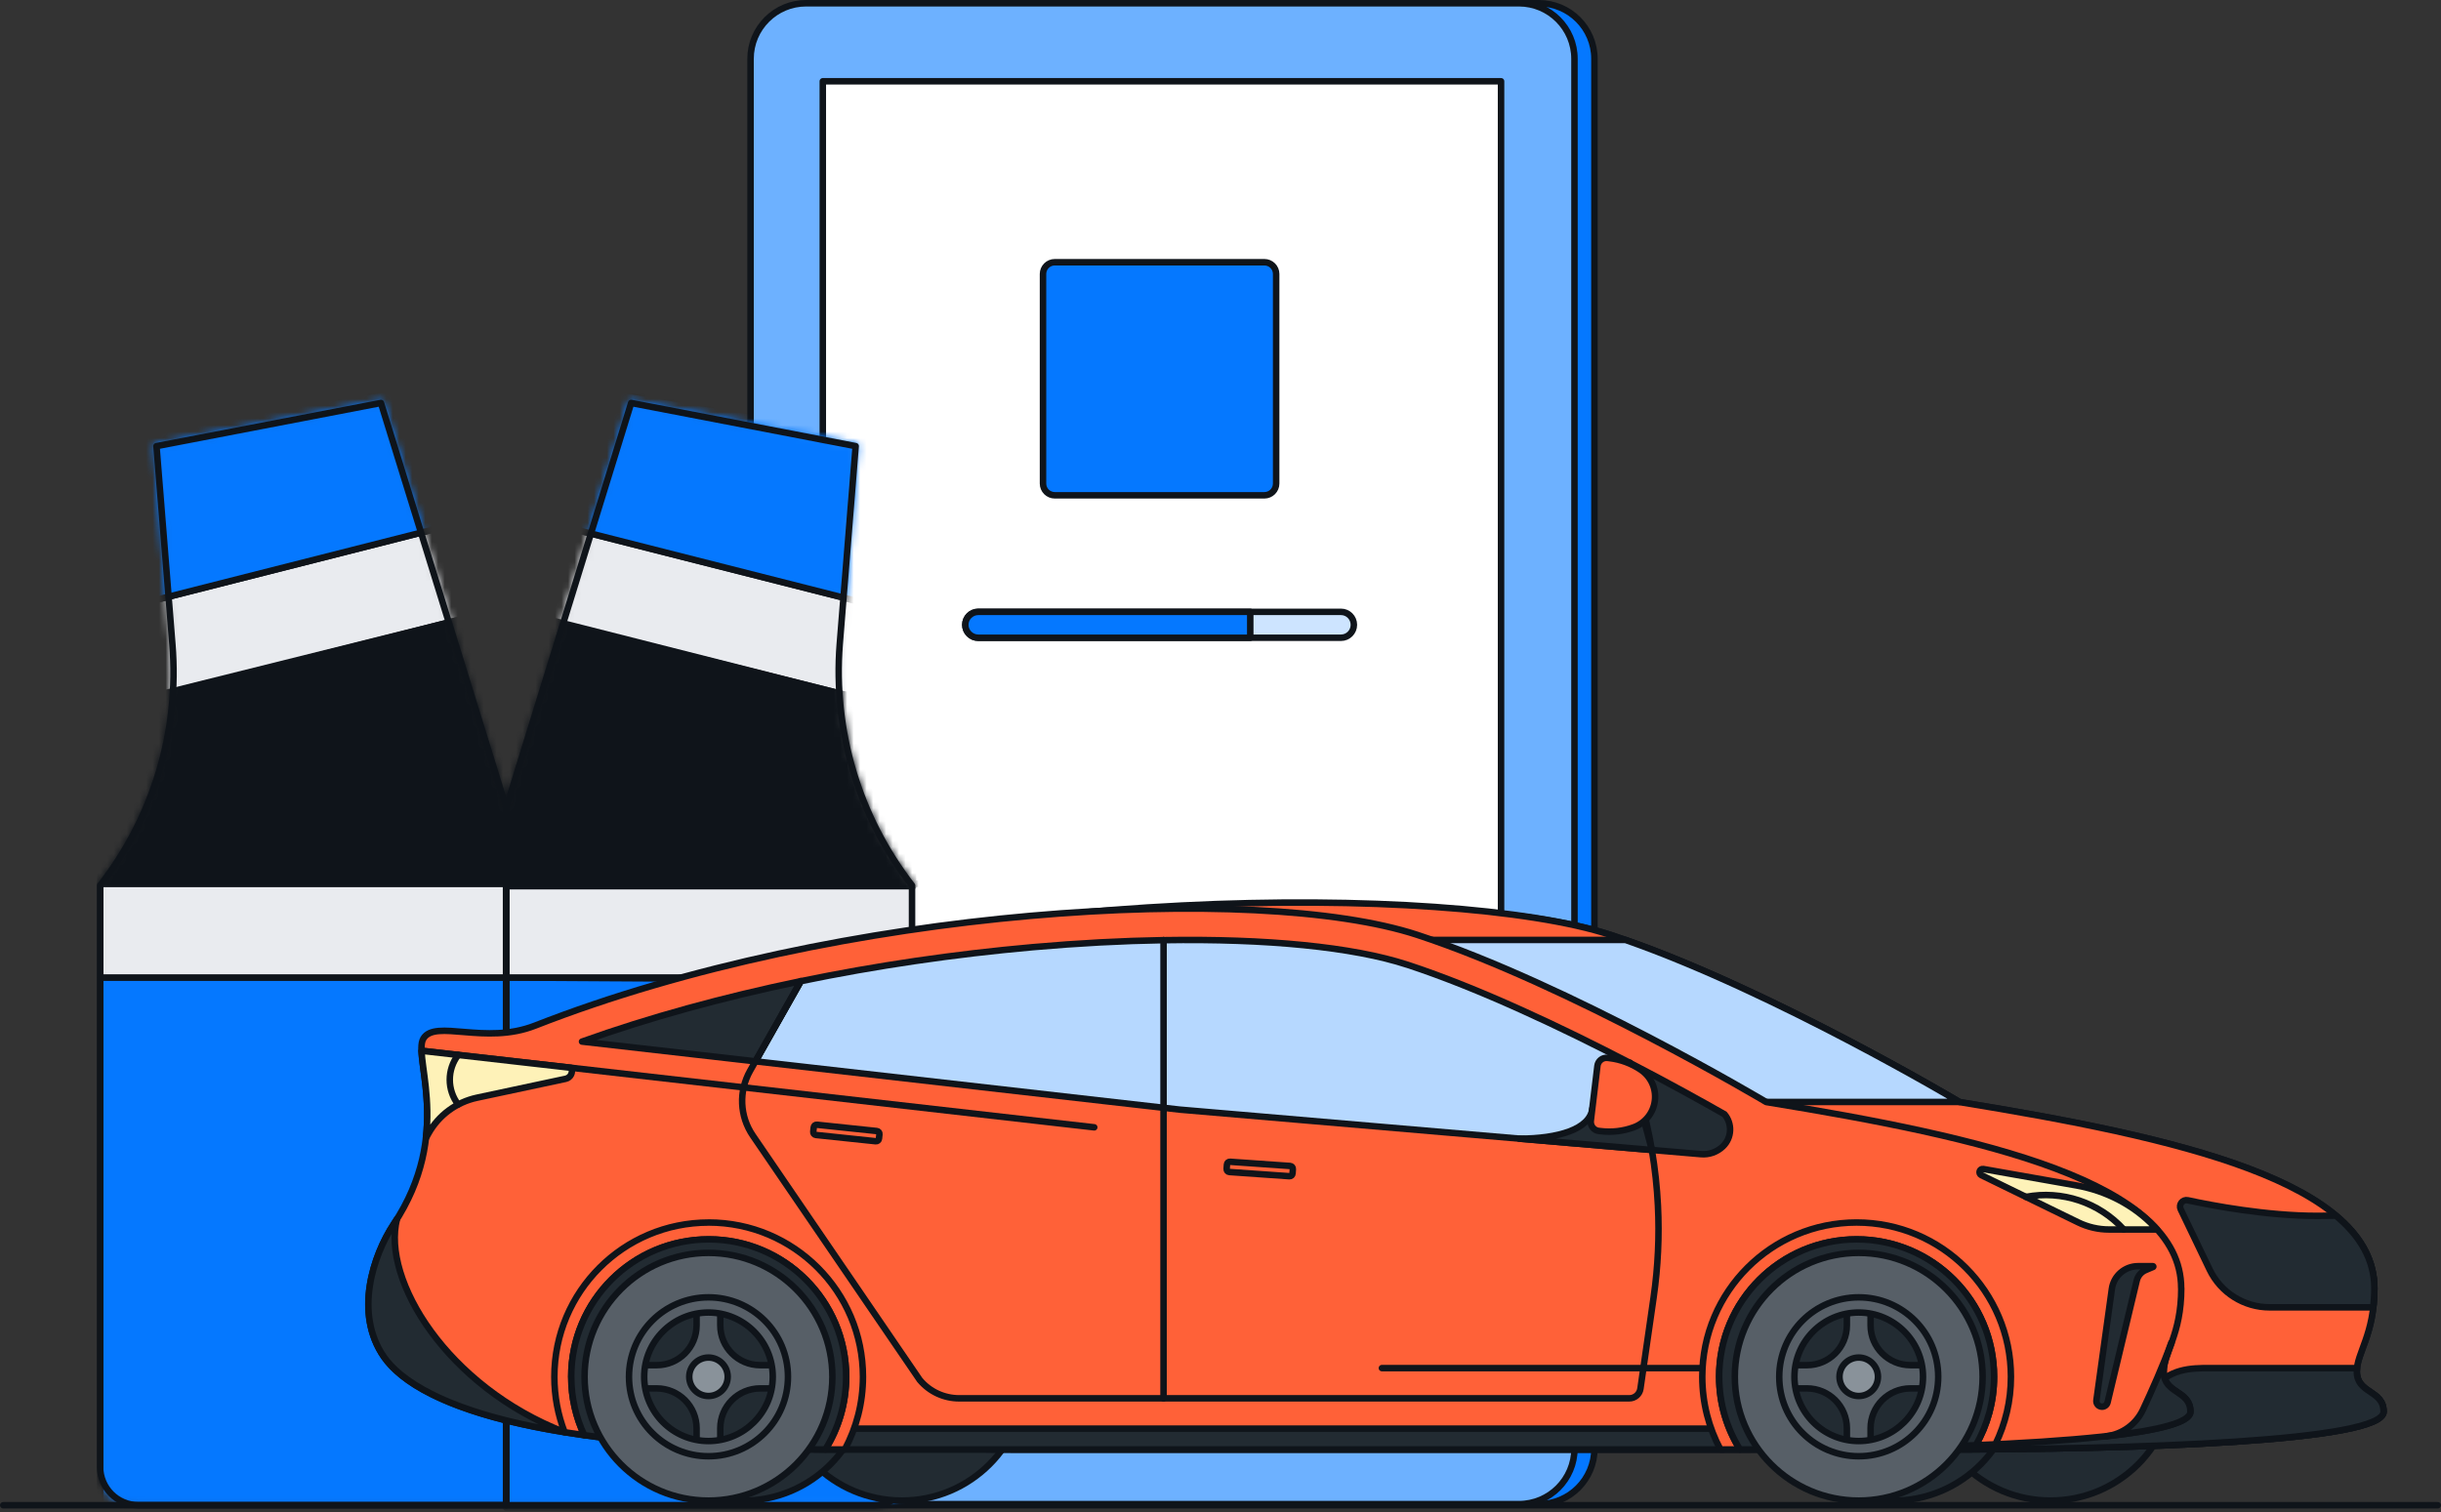 <svg width="376" height="233" viewBox="0 0 376 233" fill="none" xmlns="http://www.w3.org/2000/svg">
<rect x="0" y="0" width="376" height="233" fill="#333333" stroke="none"/>
<path d="M0.5 231.929H375.5" stroke="#0F141A" stroke-linecap="round" stroke-linejoin="round"/>
<path d="M237.037 0.5H127.248C122.52 0.5 118.687 4.333 118.687 9.061V223.198C118.687 227.926 122.52 231.759 127.248 231.759H237.037C241.765 231.759 245.598 227.926 245.598 223.198V9.061C245.598 4.333 241.765 0.5 237.037 0.5Z" fill="#0578FF" stroke="#0F141A" stroke-linecap="round" stroke-linejoin="round"/>
<path d="M233.963 0.5H124.174C119.445 0.5 115.612 4.333 115.612 9.061V223.198C115.612 227.926 119.445 231.759 124.174 231.759H233.963C238.691 231.759 242.524 227.926 242.524 223.198V9.061C242.524 4.333 238.691 0.5 233.963 0.5Z" fill="#6DB1FF" stroke="#0F141A" stroke-linecap="round" stroke-linejoin="round"/>
<path d="M231.216 12.525H126.741V219.734H231.216V12.525Z" fill="white" stroke="#0F141A" stroke-linecap="round" stroke-linejoin="round"/>
<path d="M160.66 42.217C160.66 41.216 161.472 40.404 162.473 40.404H194.76C195.762 40.404 196.573 41.216 196.573 42.217V74.504C196.573 75.506 195.762 76.318 194.76 76.318H162.473C161.472 76.318 160.66 75.506 160.66 74.504V42.217Z" fill="#0578FF" stroke="#0F141A" stroke-linecap="round" stroke-linejoin="round"/>
<path d="M206.559 94.275H150.675C149.578 94.275 148.689 95.168 148.689 96.27C148.689 97.372 149.578 98.265 150.675 98.265H206.559C207.656 98.265 208.545 97.372 208.545 96.27C208.545 95.168 207.656 94.275 206.559 94.275Z" fill="#CDE4FF" stroke="#0F141A" stroke-miterlimit="10" stroke-linecap="round" stroke-linejoin="round"/>
<path fill-rule="evenodd" clip-rule="evenodd" d="M192.583 98.265H150.697C149.591 98.265 148.689 97.368 148.689 96.27C148.689 95.171 149.591 94.275 150.697 94.275H192.583V98.255V98.265Z" fill="#0578FF" stroke="#0F141A" stroke-linecap="round" stroke-linejoin="round"/>
<mask id="mask0_68_2410" style="mask-type:alpha" maskUnits="userSpaceOnUse" x="14" y="61" width="127" height="172">
<path d="M129.349 99.263L131.802 68.741L97.223 62.09L77.976 124.501L58.681 62.09L24.102 68.741L26.555 99.263C27.64 112.613 23.677 125.869 15.422 136.436V226.02C15.422 229.275 18.064 231.917 21.319 231.917H134.586C137.841 231.917 140.483 229.275 140.483 226.02V136.436C132.274 125.869 128.311 112.613 129.349 99.263Z" fill="white" stroke="#0F141A" stroke-linecap="round" stroke-linejoin="round"/>
</mask>
<g mask="url(#mask0_68_2410)">
<path d="M77.952 150.616L141.389 150.996V232.296H77.952V150.616Z" fill="#0578FF" stroke="#0F141A" stroke-linecap="round" stroke-linejoin="round"/>
<path d="M77.953 150.617L143.202 150.616V136.163H77.953V150.617Z" fill="#E9EBEF" stroke="#0F141A" stroke-linecap="round" stroke-linejoin="round"/>
<path d="M80.84 94.541L141.437 109.921L145.014 95.916L84.417 80.535L80.84 94.541Z" fill="#E9EBEF" stroke="#0F141A" stroke-linecap="round" stroke-linejoin="round"/>
<path d="M94.264 59.759L142.295 67.889L145.015 95.915L84.418 80.535L94.264 59.759Z" fill="#0578FF" stroke="#0F141A" stroke-linecap="round" stroke-linejoin="round"/>
<path d="M78.147 94.085L139.773 109.442L140.679 136.542H78.149L78.147 94.085Z" fill="#0F141A" stroke="#0F141A" stroke-linecap="round" stroke-linejoin="round"/>
<path d="M77.952 150.617H15.422V231.917H77.952V150.617Z" fill="#0578FF" stroke="#0F141A" stroke-linecap="round" stroke-linejoin="round"/>
<path d="M77.95 150.616H15.419V136.163H77.95V150.616Z" fill="#E9EBEF" stroke="#0F141A" stroke-linecap="round" stroke-linejoin="round"/>
<path d="M75.971 94.162L15.374 109.542L11.797 95.537L72.394 80.156L75.971 94.162Z" fill="#E9EBEF" stroke="#0F141A" stroke-linecap="round" stroke-linejoin="round"/>
<path d="M62.547 59.38L14.515 67.51L11.796 95.537L72.393 80.156L62.547 59.38Z" fill="#0578FF" stroke="#0F141A" stroke-linecap="round" stroke-linejoin="round"/>
<path d="M77.953 93.707L16.328 109.063L15.421 136.163H77.951L77.953 93.707Z" fill="#0F141A" stroke="#0F141A" stroke-linecap="round" stroke-linejoin="round"/>
</g>
<path d="M129.349 99.263L131.802 68.741L97.223 62.09L77.976 124.501L58.681 62.09L24.102 68.741L26.555 99.263C27.64 112.613 23.677 125.869 15.422 136.436V226.02C15.422 229.275 18.064 231.917 21.319 231.917H134.586C137.841 231.917 140.483 229.275 140.483 226.02V136.436C132.274 125.869 128.311 112.613 129.349 99.263Z" stroke="#0F141A" stroke-linecap="round" stroke-linejoin="round"/>
<path d="M77.975 124.501V231.916" stroke="#0F141A" stroke-linecap="round" stroke-linejoin="round"/>
<path d="M315.841 193.046C326.384 193.046 334.925 201.593 334.925 212.129C334.925 222.665 326.378 231.212 315.841 231.212C305.305 231.212 296.758 222.665 296.758 212.129C296.758 201.593 305.305 193.046 315.841 193.046Z" fill="#222B32" stroke="#0F141A" stroke-linecap="round" stroke-linejoin="round"/>
<path d="M138.926 193.046C149.469 193.046 158.01 201.593 158.01 212.129C158.01 222.665 149.463 231.212 138.926 231.212C128.39 231.212 119.843 222.665 119.843 212.129C119.843 201.593 128.39 193.046 138.926 193.046Z" fill="#222B32" stroke="#0F141A" stroke-linecap="round" stroke-linejoin="round"/>
<path d="M109.131 193.064H114.408C124.951 193.064 133.492 201.611 133.492 212.148C133.492 222.684 124.945 231.231 114.408 231.231H109.131" fill="#222B32"/>
<path d="M109.131 193.064H114.408C124.951 193.064 133.492 201.611 133.492 212.148C133.492 222.684 124.945 231.231 114.408 231.231H109.131" stroke="#0F141A" stroke-linecap="round" stroke-linejoin="round"/>
<path d="M286.309 193.064H291.587C302.129 193.064 310.67 201.611 310.67 212.148C310.67 222.684 302.123 231.231 291.587 231.231H286.309" fill="#222B32"/>
<path d="M286.309 193.064H291.587C302.129 193.064 310.67 201.611 310.67 212.148C310.67 222.684 302.123 231.231 291.587 231.231H286.309" stroke="#0F141A" stroke-linecap="round" stroke-linejoin="round"/>
<path d="M365.737 198.499C365.737 182.089 335.364 175.261 301.816 169.802C301.816 169.802 271.518 151.747 248.055 144.041C223.462 135.971 159.038 139.642 112.161 158.035C104.48 161.047 96.799 156.994 94.979 160.018C93.285 162.836 99.68 174.602 90.417 188.596C87.217 193.428 84.267 202.371 88.905 209.067C94.666 217.388 115.939 223.337 157.093 223.337H297.63C329.239 223.337 367.155 222.088 367.155 217.507C367.155 214.143 363.032 214.777 363.032 211.332C363.032 208.42 365.737 205.665 365.737 198.499Z" fill="#EE5A46" stroke="#0F141A" stroke-linecap="round" stroke-linejoin="round"/>
<path d="M365.736 198.499C365.736 182.089 335.364 175.261 301.816 169.802C301.816 169.802 271.518 151.748 248.054 144.041C223.461 135.971 146.105 136.467 99.228 154.86C91.546 157.872 96.793 156.994 94.973 160.019C93.278 162.836 99.673 174.603 90.411 188.597C87.21 193.429 84.261 202.371 88.898 209.067C94.659 217.388 115.933 223.337 157.087 223.337H297.63C329.239 223.337 367.155 222.088 367.155 217.507C367.155 214.144 363.032 214.778 363.032 211.332C363.032 208.421 365.736 205.666 365.736 198.499Z" fill="#FF6138" stroke="#0F141A" stroke-linecap="round" stroke-linejoin="round"/>
<path d="M292.949 223.337C299.952 222.408 310.193 221.692 324.489 221.278C322.029 221.347 328.687 219.214 330.086 217.187C330.607 216.427 331.116 215.323 331.699 214.319C333.751 210.798 337.786 210.798 340.202 210.798H363.064C363.045 210.974 363.032 211.156 363.032 211.332C363.032 214.777 367.155 214.143 367.155 217.507C367.155 222.088 329.239 223.337 297.63 223.337H292.949Z" fill="#222B32" stroke="#0F141A" stroke-linecap="round" stroke-linejoin="round"/>
<path d="M301.816 169.795H262.212L211.814 144.826H250.383C273.476 152.902 301.822 169.795 301.822 169.795H301.816Z" fill="#B6D8FF" stroke="#0F141A" stroke-linecap="round" stroke-linejoin="round"/>
<path d="M335.979 198.499C335.979 182.089 305.606 175.261 272.058 169.802C272.058 169.802 241.761 151.747 218.297 144.041C193.704 135.971 129.281 139.642 82.404 158.035C74.723 161.047 67.042 156.994 65.222 160.018C63.528 162.836 69.922 174.602 60.66 188.596C57.459 193.428 54.51 202.371 59.147 209.067C64.908 217.388 86.182 223.337 127.336 223.337H267.885C299.494 223.337 337.41 222.088 337.41 217.507C337.41 214.143 333.287 214.777 333.287 211.332C333.287 208.42 335.992 205.665 335.992 198.499H335.979Z" fill="#FF6138" stroke="#0F141A" stroke-linecap="round" stroke-linejoin="round"/>
<path d="M125.509 220.124H265.456V223.33H125.509V220.124Z" fill="#222B32" stroke="#0F141A" stroke-linecap="round" stroke-linejoin="round"/>
<path d="M109.156 188.364C122.284 188.364 132.927 199.007 132.927 212.135C132.927 216.189 131.91 219.998 130.128 223.337H127.329C127.26 223.337 127.197 223.337 127.128 223.337C129.161 220.086 130.335 216.245 130.335 212.135C130.335 200.444 120.859 190.962 109.162 190.962C97.465 190.962 87.989 200.438 87.989 212.135C87.989 215.354 88.71 218.404 89.99 221.134C88.955 220.99 87.951 220.833 86.972 220.676C85.949 218.028 85.391 215.147 85.391 212.141C85.391 199.013 96.034 188.37 109.162 188.37L109.156 188.364Z" fill="#FF6138" stroke="#0F141A" stroke-linecap="round" stroke-linejoin="round"/>
<path d="M87.989 212.135C87.989 200.444 97.464 190.962 109.162 190.962C120.859 190.962 130.335 200.438 130.335 212.135C130.335 216.252 129.161 220.086 127.128 223.337C112.193 223.331 99.887 222.54 89.997 221.134C88.71 218.404 87.995 215.354 87.995 212.135H87.989Z" fill="#222B32" stroke="#0F141A" stroke-linecap="round" stroke-linejoin="round"/>
<path d="M285.983 188.364C299.111 188.364 309.754 199.007 309.754 212.135C309.754 215.869 308.894 219.396 307.357 222.54C306.365 222.59 305.361 222.634 304.345 222.678C306.133 219.571 307.15 215.976 307.15 212.135C307.15 200.444 297.674 190.962 285.977 190.962C274.279 190.962 264.804 200.438 264.804 212.135C264.804 216.252 265.977 220.086 268.01 223.337H265.011C263.222 219.998 262.212 216.183 262.212 212.135C262.212 199.007 272.855 188.364 285.983 188.364Z" fill="#FF6138" stroke="#0F141A" stroke-linecap="round" stroke-linejoin="round"/>
<path d="M264.81 212.135C264.81 200.444 274.286 190.962 285.983 190.962C297.68 190.962 307.156 200.438 307.156 212.135C307.156 215.976 306.133 219.572 304.351 222.678C292.961 223.155 280.04 223.337 268.023 223.337C265.99 220.086 264.816 216.246 264.816 212.135H264.81Z" fill="#222B32" stroke="#0F141A" stroke-linecap="round" stroke-linejoin="round"/>
<path d="M60.653 188.596C60.822 188.339 60.986 188.082 61.149 187.831C58.777 197.212 68.874 213.654 86.972 220.676C67.958 217.626 61.375 212.292 59.141 209.073C54.503 202.377 57.459 193.435 60.653 188.602V188.596Z" fill="#222B32" stroke="#0F141A" stroke-linecap="round" stroke-linejoin="round"/>
<path d="M125.832 173.301L135.069 174.272C135.314 174.297 135.491 174.517 135.465 174.761L135.393 175.448C135.368 175.693 135.148 175.87 134.904 175.844L125.667 174.874C125.422 174.848 125.245 174.629 125.27 174.384L125.343 173.697C125.368 173.453 125.588 173.275 125.832 173.301Z" fill="#FF6138" stroke="#0F141A" stroke-linecap="round" stroke-linejoin="round"/>
<path d="M109.155 225.527C101.759 225.527 95.764 219.531 95.764 212.135C95.764 204.739 101.759 198.743 109.155 198.743C116.551 198.743 122.547 204.739 122.547 212.135C122.547 219.531 116.551 225.527 109.155 225.527Z" fill="#0F141A" stroke="#0F141A" stroke-linecap="round" stroke-linejoin="round"/>
<path d="M118.682 219.603C118.945 219.603 119.203 219.515 119.416 219.346C119.974 218.894 119.943 218.022 119.435 217.52L114.044 212.129C114.044 212.129 114.038 212.11 114.044 212.098L119.454 206.688C119.874 206.268 119.987 205.584 119.629 205.107C119.19 204.511 118.349 204.467 117.847 204.969L110.712 212.104C110.712 212.104 110.706 212.123 110.712 212.135L117.847 219.27C118.079 219.503 118.38 219.616 118.682 219.616V219.603Z" fill="#575F67" stroke="#0F141A" stroke-linecap="round" stroke-linejoin="round"/>
<path d="M109.149 210.573L116.221 203.5C116.642 203.08 116.755 202.396 116.397 201.919C115.958 201.323 115.117 201.279 114.615 201.781L109.143 207.247C109.143 207.247 109.124 207.253 109.111 207.247L103.702 201.837C103.282 201.417 102.598 201.31 102.121 201.661C101.525 202.101 101.481 202.942 101.983 203.444L109.118 210.579C109.118 210.579 109.137 210.585 109.149 210.579V210.573Z" fill="#575F67" stroke="#0F141A" stroke-linecap="round" stroke-linejoin="round"/>
<path d="M99.636 219.647C99.937 219.647 100.238 219.534 100.471 219.302L107.606 212.167C107.606 212.167 107.612 212.148 107.606 212.135L100.471 205C99.969 204.498 99.128 204.542 98.688 205.138C98.337 205.615 98.444 206.299 98.864 206.719L104.273 212.129C104.273 212.129 104.28 212.148 104.273 212.16L98.883 217.551C98.375 218.059 98.343 218.931 98.902 219.377C99.115 219.546 99.379 219.634 99.636 219.634V219.647Z" fill="#575F67" stroke="#0F141A" stroke-linecap="round" stroke-linejoin="round"/>
<path d="M102.861 222.828C103.163 222.828 103.464 222.715 103.696 222.483L109.168 217.011C109.168 217.011 109.187 217.005 109.199 217.011L114.609 222.42C115.029 222.841 115.713 222.948 116.19 222.596C116.786 222.157 116.83 221.316 116.328 220.814L109.193 213.679C109.193 213.679 109.174 213.673 109.162 213.679L102.108 220.732C101.6 221.241 101.569 222.113 102.127 222.558C102.34 222.728 102.604 222.816 102.861 222.816V222.828Z" fill="#575F67" stroke="#0F141A" stroke-linecap="round" stroke-linejoin="round"/>
<path d="M332.264 189.443H324.884C323.228 189.443 321.596 189.067 320.109 188.339L305.192 181.066C304.671 180.808 304.929 180.024 305.5 180.124L319.801 182.647C324.382 183.457 328.637 185.634 331.85 188.998C331.994 189.148 332.132 189.293 332.264 189.443Z" fill="#FEF2B8" stroke="#0F141A" stroke-linecap="round" stroke-linejoin="round"/>
<path d="M168.552 173.699L65.008 161.907" stroke="#0F141A" stroke-linecap="round" stroke-linejoin="round"/>
<path d="M64.921 161.945L65.009 161.914L87.995 164.53C88.303 165.246 87.882 166.062 87.123 166.225L73.474 169.136C70.299 169.814 67.563 171.835 65.987 174.671L65.605 175.362C66.295 169.45 65.046 164.687 64.927 161.945H64.921Z" fill="#FEF2B8" stroke="#0F141A" stroke-linecap="round" stroke-linejoin="round"/>
<path d="M331.649 195.211L330.507 195.694C329.817 195.983 329.309 196.585 329.133 197.313L324.64 216.077C324.546 216.472 324.194 216.748 323.786 216.748C323.253 216.748 322.845 216.277 322.92 215.756L325.299 198.6C325.575 196.591 327.294 195.092 329.328 195.092H331.631C331.7 195.092 331.718 195.186 331.656 195.217L331.649 195.211Z" fill="#222B32" stroke="#0F141A" stroke-linecap="round" stroke-linejoin="round"/>
<path d="M189.468 179.006L198.733 179.654C198.978 179.671 199.163 179.884 199.146 180.13L199.098 180.818C199.081 181.064 198.868 181.249 198.622 181.232L189.357 180.584C189.112 180.567 188.927 180.354 188.944 180.108L188.992 179.42C189.009 179.174 189.222 178.989 189.468 179.006Z" fill="#FF6138" stroke="#0F141A" stroke-linecap="round" stroke-linejoin="round"/>
<path d="M179.227 144.863V215.461" stroke="#0F141A" stroke-linecap="round" stroke-linejoin="round"/>
<path d="M327.131 189.443C323.322 185.258 317.611 183.356 312.057 184.417" stroke="#0F141A" stroke-linecap="round" stroke-linejoin="round"/>
<path d="M70.574 162.547C68.849 164.8 68.849 167.931 70.574 170.184" stroke="#0F141A" stroke-linecap="round" stroke-linejoin="round"/>
<path d="M216.778 148.641C227.942 152.306 240.819 158.443 251.06 163.765L252.585 169.042C253.357 171.722 253.978 174.445 254.443 177.188L181.705 170.969L179.226 170.687V144.863C195.059 144.6 208.426 145.899 216.778 148.647V148.641Z" fill="#B6D8FF" stroke="#0F141A" stroke-linecap="round" stroke-linejoin="round"/>
<path d="M159.127 145.936C166.118 145.321 172.87 144.964 179.227 144.857V170.686L116.366 163.532L123.345 151.183C134.872 148.798 146.946 147.016 159.127 145.936Z" fill="#B6D8FF" stroke="#0F141A" stroke-linecap="round" stroke-linejoin="round"/>
<path d="M123.344 151.182L116.366 163.532L89.652 160.489C99.956 156.799 111.352 153.661 123.344 151.176V151.182Z" fill="#222B32" stroke="#0F141A" stroke-linecap="round" stroke-linejoin="round"/>
<path d="M251.067 163.765L252.592 169.042C254.16 174.483 255.095 180.093 255.378 185.747C255.616 190.466 255.39 195.198 254.719 199.873L252.686 213.968C252.56 214.821 251.832 215.455 250.966 215.455H147.743C145.414 215.455 143.199 214.432 141.706 212.656C141.693 212.637 141.687 212.631 141.681 212.631L115.964 174.972C113.931 171.998 113.768 168.132 115.537 164.995L123.344 151.176" stroke="#0F141A" stroke-linecap="round" stroke-linejoin="round"/>
<path d="M265.613 171.665C266.837 173.077 266.812 175.286 265.375 176.654C264.477 177.508 263.253 177.941 262.017 177.834L254.443 177.188C253.978 174.439 253.363 171.722 252.585 169.042L251.06 163.765C257.141 166.921 262.293 169.783 265.607 171.672L265.613 171.665Z" fill="#222B32" stroke="#0F141A" stroke-linecap="round" stroke-linejoin="round"/>
<path d="M252.052 168.139C252.052 168.139 250.245 168.653 245.281 170.812C244.892 174.012 239.953 175.449 234.035 175.449L254.449 177.194L252.052 168.139Z" fill="#222B32" stroke="#0F141A" stroke-linecap="round" stroke-linejoin="round"/>
<path d="M246.279 174.25L246.574 174.288C248.299 174.495 250.044 174.288 251.676 173.686C253.439 173.033 254.688 171.445 254.907 169.581C255.133 167.718 254.292 165.879 252.736 164.831C251.299 163.858 249.649 163.243 247.923 163.036L247.628 162.999C246.856 162.904 246.153 163.457 246.059 164.229L245.043 172.688C244.948 173.46 245.501 174.163 246.273 174.257L246.279 174.25Z" fill="#FF6138" stroke="#0F141A" stroke-linecap="round" stroke-linejoin="round"/>
<path d="M262.212 210.798H212.862" stroke="#0F141A" stroke-linecap="round" stroke-linejoin="round"/>
<path d="M285.983 225.527C278.587 225.527 272.592 219.531 272.592 212.135C272.592 204.739 278.587 198.743 285.983 198.743C293.379 198.743 299.375 204.739 299.375 212.135C299.375 219.531 293.379 225.527 285.983 225.527Z" fill="#0F141A" stroke="#0F141A" stroke-linecap="round" stroke-linejoin="round"/>
<path d="M295.503 219.603C295.767 219.603 296.024 219.515 296.237 219.346C296.796 218.894 296.764 218.022 296.256 217.52L290.865 212.129C290.865 212.129 290.859 212.11 290.865 212.098L296.275 206.688C296.695 206.268 296.808 205.584 296.451 205.107C296.011 204.511 295.17 204.467 294.668 204.969L287.533 212.104C287.533 212.104 287.527 212.123 287.533 212.135L294.668 219.27C294.901 219.503 295.202 219.616 295.503 219.616V219.603Z" fill="#575F67" stroke="#0F141A" stroke-linecap="round" stroke-linejoin="round"/>
<path d="M285.977 210.573L293.049 203.5C293.47 203.08 293.582 202.396 293.225 201.919C292.786 201.323 291.945 201.279 291.443 201.781L285.97 207.247C285.97 207.247 285.952 207.253 285.939 207.247L280.53 201.837C280.109 201.417 279.425 201.31 278.948 201.661C278.352 202.101 278.308 202.942 278.81 203.444L285.945 210.579C285.945 210.579 285.964 210.585 285.977 210.579V210.573Z" fill="#575F67" stroke="#0F141A" stroke-linecap="round" stroke-linejoin="round"/>
<path d="M276.457 219.647C276.758 219.647 277.06 219.534 277.292 219.302L284.427 212.167C284.427 212.167 284.433 212.148 284.427 212.135L277.292 205C276.79 204.498 275.949 204.542 275.51 205.138C275.158 205.615 275.265 206.299 275.685 206.719L281.095 212.129C281.095 212.129 281.101 212.148 281.095 212.16L275.704 217.551C275.196 218.059 275.165 218.931 275.723 219.377C275.936 219.546 276.2 219.634 276.457 219.634V219.647Z" fill="#575F67" stroke="#0F141A" stroke-linecap="round" stroke-linejoin="round"/>
<path d="M279.683 222.828C279.984 222.828 280.285 222.715 280.517 222.483L285.99 217.011C285.99 217.011 286.008 217.005 286.021 217.011L291.43 222.42C291.851 222.841 292.535 222.948 293.012 222.596C293.608 222.157 293.652 221.316 293.15 220.814L286.015 213.679C286.015 213.679 285.996 213.673 285.983 213.679L278.93 220.732C278.421 221.241 278.39 222.113 278.949 222.558C279.162 222.728 279.425 222.816 279.683 222.816V222.828Z" fill="#575F67" stroke="#0F141A" stroke-linecap="round" stroke-linejoin="round"/>
<path d="M286.491 224.372C279.681 224.372 274.16 218.852 274.16 212.041C274.16 205.231 279.681 199.71 286.491 199.71C293.301 199.71 298.822 205.231 298.822 212.041C298.822 218.852 293.301 224.372 286.491 224.372Z" fill="#222B32" stroke="#0F141A" stroke-linecap="round" stroke-linejoin="round"/>
<path d="M284.483 220.067C284.483 216.672 281.728 213.924 278.339 213.924H277.047C276.3 213.924 275.591 214.056 274.925 214.3C274.794 213.598 274.718 212.876 274.718 212.135C274.718 211.395 274.794 210.673 274.925 209.97C275.584 210.215 276.3 210.347 277.047 210.347H278.339C281.734 210.347 284.483 207.592 284.483 204.203V200.695C285.079 200.601 285.688 200.551 286.309 200.551C286.93 200.551 287.539 200.601 288.135 200.695V204.203C288.135 207.598 290.89 210.347 294.279 210.347H295.571C296.318 210.347 297.027 210.215 297.693 209.97C297.824 210.673 297.9 211.395 297.9 212.135C297.9 212.876 297.824 213.598 297.693 214.3C297.034 214.056 296.318 213.924 295.571 213.924H294.279C290.884 213.924 288.135 216.679 288.135 220.067V223.575C287.539 223.67 286.93 223.72 286.309 223.72C285.688 223.72 285.079 223.67 284.483 223.575V220.067Z" fill="#575F67" stroke="#0F141A" stroke-linecap="round" stroke-linejoin="round"/>
<path d="M286.31 215.097C284.674 215.097 283.348 213.771 283.348 212.135C283.348 210.499 284.674 209.173 286.31 209.173C287.945 209.173 289.272 210.499 289.272 212.135C289.272 213.771 287.945 215.097 286.31 215.097Z" fill="#89929A" stroke="#0F141A" stroke-linecap="round" stroke-linejoin="round"/>
<path d="M286.309 193.046C296.852 193.046 305.393 201.593 305.393 212.129C305.393 222.665 296.846 231.212 286.309 231.212C275.773 231.212 267.226 222.665 267.226 212.129C267.226 201.593 275.773 193.046 286.309 193.046ZM286.309 223.155C292.396 223.155 297.329 218.222 297.329 212.135C297.329 206.048 292.396 201.116 286.309 201.116C280.222 201.116 275.29 206.048 275.29 212.135C275.29 218.222 280.222 223.155 286.309 223.155Z" fill="#575F67" stroke="#0F141A" stroke-linecap="round" stroke-linejoin="round"/>
<path d="M286.309 199.892C293.074 199.892 298.552 205.37 298.552 212.135C298.552 218.9 293.074 224.378 286.309 224.378C279.544 224.378 274.066 218.9 274.066 212.135C274.066 205.37 279.544 199.892 286.309 199.892ZM286.309 222.038C291.781 222.038 296.212 217.601 296.212 212.135C296.212 206.669 291.775 202.233 286.309 202.233C280.843 202.233 276.407 206.669 276.407 212.135C276.407 217.601 280.843 222.038 286.309 222.038Z" fill="#575F67" stroke="#0F141A" stroke-linecap="round" stroke-linejoin="round"/>
<path d="M109.312 224.372C102.502 224.372 96.981 218.852 96.981 212.041C96.981 205.231 102.502 199.71 109.312 199.71C116.123 199.71 121.643 205.231 121.643 212.041C121.643 218.852 116.123 224.372 109.312 224.372Z" fill="#222B32" stroke="#0F141A" stroke-linecap="round" stroke-linejoin="round"/>
<path d="M107.298 220.067C107.298 216.672 104.543 213.924 101.155 213.924H99.862C99.115 213.924 98.406 214.056 97.741 214.3C97.609 213.598 97.534 212.876 97.534 212.135C97.534 211.395 97.609 210.673 97.741 209.97C98.4 210.215 99.115 210.347 99.862 210.347H101.155C104.549 210.347 107.298 207.592 107.298 204.203V200.695C107.894 200.601 108.503 200.551 109.124 200.551C109.746 200.551 110.354 200.601 110.95 200.695V204.203C110.95 207.598 113.705 210.347 117.094 210.347H118.387C119.133 210.347 119.843 210.215 120.508 209.97C120.64 210.673 120.715 211.395 120.715 212.135C120.715 212.876 120.64 213.598 120.508 214.3C119.849 214.056 119.133 213.924 118.387 213.924H117.094C113.699 213.924 110.95 216.679 110.95 220.067V223.575C110.354 223.67 109.746 223.72 109.124 223.72C108.503 223.72 107.894 223.67 107.298 223.575V220.067Z" fill="#575F67" stroke="#0F141A" stroke-linecap="round" stroke-linejoin="round"/>
<path d="M109.13 215.097C107.495 215.097 106.168 213.771 106.168 212.135C106.168 210.499 107.495 209.173 109.13 209.173C110.766 209.173 112.092 210.499 112.092 212.135C112.092 213.771 110.766 215.097 109.13 215.097Z" fill="#89929A" stroke="#0F141A" stroke-linecap="round" stroke-linejoin="round"/>
<path d="M109.13 193.046C119.673 193.046 128.214 201.593 128.214 212.129C128.214 222.665 119.667 231.212 109.13 231.212C98.594 231.212 90.047 222.665 90.047 212.129C90.047 201.593 98.594 193.046 109.13 193.046ZM109.13 223.155C115.217 223.155 120.15 218.222 120.15 212.135C120.15 206.048 115.217 201.116 109.13 201.116C103.043 201.116 98.111 206.048 98.111 212.135C98.111 218.222 103.043 223.155 109.13 223.155Z" fill="#575F67" stroke="#0F141A" stroke-linecap="round" stroke-linejoin="round"/>
<path d="M109.13 199.892C115.895 199.892 121.374 205.37 121.374 212.135C121.374 218.9 115.895 224.378 109.13 224.378C102.365 224.378 96.887 218.9 96.887 212.135C96.887 205.37 102.365 199.892 109.13 199.892ZM109.13 222.038C114.602 222.038 119.033 217.601 119.033 212.135C119.033 206.669 114.596 202.233 109.13 202.233C103.664 202.233 99.228 206.669 99.228 212.135C99.228 217.601 103.664 222.038 109.13 222.038Z" fill="#575F67" stroke="#0F141A" stroke-linecap="round" stroke-linejoin="round"/>
<path d="M340.365 195.625L335.904 186.337C335.546 185.597 336.199 184.762 337.002 184.938C340.729 185.748 349.094 187.341 356.964 187.341C357.968 187.341 358.909 187.329 359.806 187.31C363.578 190.467 365.737 194.144 365.737 198.499C365.737 199.578 365.668 200.545 365.567 201.436H349.603C345.662 201.436 342.072 199.177 340.365 195.625Z" fill="#222B32" stroke="#0F141A" stroke-linecap="round" stroke-linejoin="round"/>
<path d="M330.087 217.212C331.417 214.363 333.237 210.309 334.454 206.895C334.467 206.895 334.486 206.895 334.498 206.902C333.871 208.665 333.275 209.989 333.275 211.351C333.275 214.796 337.398 214.162 337.398 217.526C337.398 219.189 332.384 220.413 324.489 221.297C326.93 220.977 329.045 219.44 330.087 217.206V217.212Z" fill="#222B32" stroke="#0F141A" stroke-linecap="round" stroke-linejoin="round"/>
</svg>
